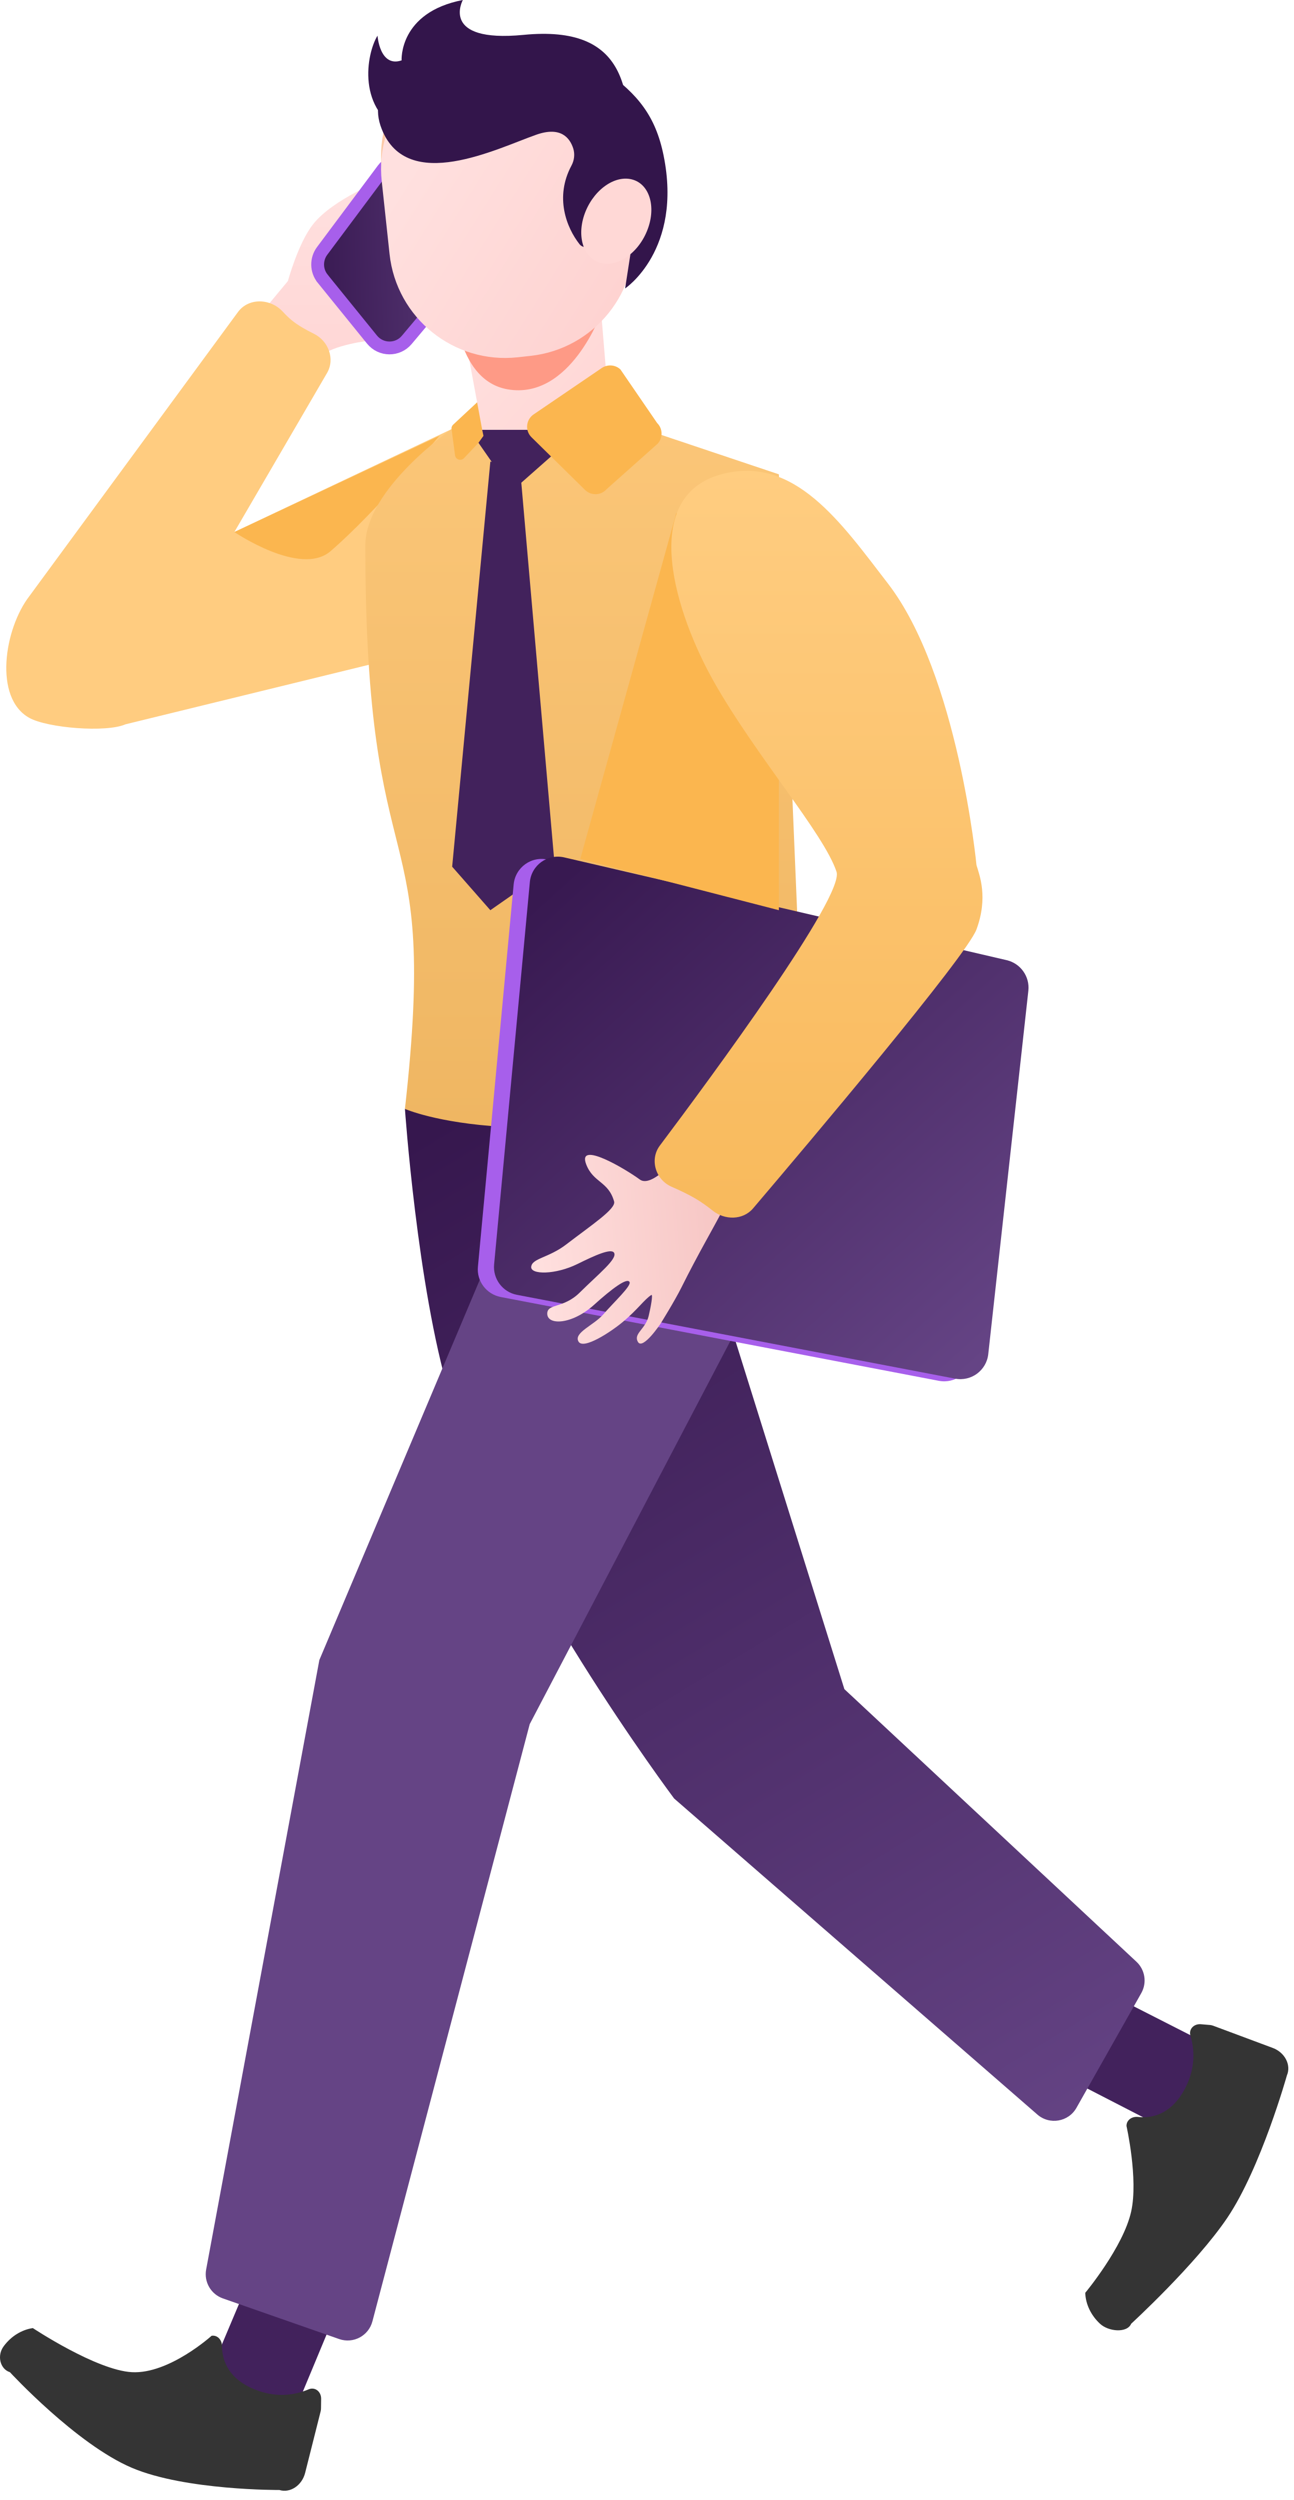 <?xml version="1.0" encoding="UTF-8"?> <svg xmlns="http://www.w3.org/2000/svg" width="101" height="195" viewBox="0 0 101 195" fill="none"> <path d="M26.683 179.24L22.733 188.73L16.293 185.31L20.223 176L26.683 179.24Z" fill="#42225C"></path> <path d="M25.066 187.11C25.066 186.54 24.576 186.17 24.086 186.38C23.126 186.79 21.546 187.14 19.656 186.29C17.696 185.41 17.336 183.96 17.326 183.01C17.326 182.51 16.966 182.13 16.516 182.2C16.516 182.2 13.196 185.201 10.293 185.04C7.507 184.886 2.563 181.6 2.563 181.6C1.693 181.73 0.873 182.23 0.293 183.01C-0.257 183.74 0.003 184.8 0.773 185.04C0.773 185.04 5.946 190.652 10.293 192.5C14.477 194.278 21.806 194.23 21.806 194.23C22.646 194.49 23.566 193.88 23.816 192.9L25.026 188.1C25.046 188.02 25.056 187.94 25.056 187.86L25.066 187.11Z" fill="#343434"></path> <path d="M85.541 155L95.293 159.965L90.861 166L81.293 161.076L85.541 155Z" fill="#42225C"></path> <path d="M93.756 157.9C93.186 157.84 92.766 158.29 92.916 158.79C93.216 159.78 93.396 161.4 92.346 163.18C91.256 165.03 89.776 165.24 88.826 165.13C88.326 165.08 87.916 165.39 87.926 165.84C87.926 165.84 88.853 169.956 88.293 172.5C87.681 175.282 84.706 178.85 84.706 178.85C84.736 179.73 85.146 180.6 85.856 181.26C86.516 181.88 87.973 182.01 88.293 181.26C88.293 181.26 93.342 176.632 95.793 173C98.424 169.101 100.446 161.89 100.446 161.89C100.796 161.08 100.286 160.1 99.346 159.75L94.706 158.02C94.626 157.99 94.546 157.97 94.466 157.96L93.756 157.9Z" fill="#343434"></path> <path d="M31.606 86.5C31.606 86.5 32.561 100.329 35.076 108.76C39.104 122.262 52.616 140.29 52.616 140.29L80.968 164.943C81.923 165.773 83.399 165.52 84.021 164.418L89.08 155.472C89.535 154.667 89.379 153.656 88.703 153.025L65.906 131.76L51.856 86.88L31.606 86.5Z" fill="url(#paint0_linear_513_331)"></path> <path d="M60.106 85.23C60.106 85.23 63.596 91.83 58.176 102.37L41.346 134.49L29.067 181.078C28.77 182.206 27.575 182.841 26.474 182.457L17.396 179.286C16.464 178.96 15.909 178.003 16.09 177.032L24.926 129.49L41.146 91.07L40.293 88.5L60.106 85.23Z" fill="#654485"></path> <path d="M17.293 28.16L22.473 21.92C22.473 21.92 23.264 18.985 24.43 17.5C26.002 15.498 29.93 14 29.93 14L29.43 26.5C29.43 26.5 26.836 26.716 25.43 27.5C23.441 28.61 21.743 32.02 21.743 32.02L17.293 28.16Z" fill="url(#paint1_linear_513_331)"></path> <path d="M29.895 13.211L29.896 13.21C30.55 12.33 31.835 12.26 32.582 13.046C32.582 13.046 32.582 13.046 32.582 13.046L37.05 17.764C37.051 17.764 37.051 17.764 37.051 17.765C37.668 18.421 37.697 19.436 37.122 20.12L37.122 20.12L31.752 26.51L31.751 26.511C31.043 27.359 29.735 27.352 29.033 26.486L25.183 21.737L25.183 21.736C24.679 21.116 24.661 20.219 25.145 19.571L25.145 19.571L29.895 13.211Z" fill="url(#paint2_linear_513_331)" stroke="#A75FEB"></path> <path d="M35.256 33.47L18.293 41.5L25.527 29.094C26.166 27.998 25.634 26.589 24.494 26.032C23.882 25.732 23.26 25.379 22.793 25C22.55 24.803 22.302 24.56 22.06 24.299C21.108 23.271 19.404 23.21 18.574 24.339L2.293 46.5C0.333 49.04 -0.517 54.45 2.293 56C3.723 56.79 8.293 57.16 9.793 56.5L32.293 51L35.256 33.47Z" fill="#FFCC80"></path> <path d="M25.793 43C23.449 45.009 18.293 41.5 18.293 41.5L34.293 34C34.293 34 29.293 40 25.793 43Z" fill="#FBB64F"></path> <path d="M28.516 42.54C28.516 70.5 34.293 62.5 31.606 86.5C31.606 86.5 41.596 90.9 62.776 84.47L60.793 37L47.336 32.49L35.256 33.47C35.256 33.47 28.516 38.127 28.516 42.54Z" fill="url(#paint3_linear_513_331)"></path> <path d="M38.676 30.93L38.936 32.63C38.956 32.749 38.916 32.88 38.826 32.969L36.216 35.739C35.976 35.989 35.556 35.849 35.516 35.51L35.246 33.469C35.226 33.34 35.276 33.209 35.376 33.12L37.986 30.689C38.236 30.47 38.636 30.599 38.676 30.93Z" fill="#FBB64F"></path> <path d="M42.166 35.32C45.266 35.07 47.576 32.34 47.326 29.24L46.576 20.16L35.336 21.08L37.656 33.63C38.026 35.23 39.056 35.57 42.166 35.32Z" fill="url(#paint4_linear_513_331)"></path> <path d="M46.956 24.34C46.956 24.34 44.536 31.22 39.626 30.37C35.116 29.59 35.336 22.08 35.336 22.08L46.956 24.34Z" fill="#FE9A86"></path> <path d="M40.406 26.87L41.406 26.76C46.386 26.22 49.996 21.74 49.456 16.76L48.846 11.08C48.306 6.1 43.826 2.49 38.846 3.03L37.846 3.14C32.866 3.68 29.256 8.16 29.796 13.14L30.406 18.82C30.946 23.81 35.426 27.41 40.406 26.87Z" fill="#FCC9A7"></path> <path d="M40.406 27.87L41.406 27.76C46.386 27.22 49.996 22.74 49.456 17.76L48.846 12.08C48.306 7.1 43.826 3.49 38.846 4.03L37.846 4.14C32.866 4.68 29.256 9.16 29.796 14.14L30.406 19.82C30.946 24.81 35.426 28.41 40.406 27.87Z" fill="url(#paint5_linear_513_331)"></path> <path d="M49.503 17.9C48.823 17.83 45.973 19.99 45.233 19.05C44.213 17.75 43.283 15.38 44.603 12.92C44.823 12.51 44.883 12.03 44.743 11.58C44.483 10.77 43.783 9.83 41.853 10.51C38.763 11.6 31.813 15.1 29.803 10.09C27.263 3.78 41.508 1.459 47.243 5.54C49.788 7.352 51.171 9.059 51.793 12.12C53.293 19.5 48.793 22.5 48.793 22.5L49.503 17.9Z" fill="#33154B"></path> <path d="M45.716 16.466C44.979 18.248 45.451 20.049 46.774 20.476C48.092 20.914 49.761 19.822 50.492 18.037C51.229 16.256 50.757 14.455 49.434 14.027C48.111 13.599 46.454 14.685 45.716 16.466Z" fill="#FFD8D6"></path> <path d="M40.598 36.613L43.293 67.496L38.273 71L35.293 67.606L38.273 36L40.598 36.613Z" fill="#42225C"></path> <path d="M37.346 34.54L37.736 34L37.636 33.53H43.256L43.696 35L39.956 38.3L37.346 34.54Z" fill="#42225C"></path> <path d="M46.966 28.709L41.646 32.329C41.046 32.739 40.966 33.599 41.486 34.109L45.666 38.219C46.136 38.679 46.906 38.659 47.346 38.159L51.343 34.6C51.753 34.14 51.733 33.43 51.293 33L48.426 28.819C48.036 28.449 47.426 28.399 46.966 28.709Z" fill="#FBB64F"></path> <path d="M40.093 68.981L37.303 98.811C37.194 99.931 37.964 100.951 39.074 101.171L73.284 107.711C74.543 107.951 75.734 107.071 75.874 105.801L79.004 77.451C79.124 76.351 78.403 75.331 77.323 75.071L42.773 67.061C41.483 66.751 40.224 67.661 40.093 68.981Z" fill="#A75FEB"></path> <path d="M41.356 68.81L38.566 98.64C38.466 99.76 39.226 100.78 40.336 101L74.546 107.54C75.806 107.78 76.996 106.9 77.136 105.63L80.266 77.28C80.386 76.18 79.666 75.16 78.586 74.9L44.036 66.88C42.736 66.58 41.476 67.49 41.356 68.81Z" fill="url(#paint6_linear_513_331)"></path> <path d="M56.967 91.721C57.786 92.691 55.847 95.093 53.196 100.41C52.656 101.495 51.56 103.249 51.56 103.249C51.56 103.249 50.175 105.33 49.794 104.678C49.413 104.025 50.38 103.699 50.631 102.647C50.781 102.023 50.99 100.917 50.835 101.016C50.291 101.364 49.767 102.156 48.6 103.127C47.667 103.903 45.536 105.303 45.155 104.65C44.749 103.956 46.357 103.375 47.092 102.524C47.919 101.566 49.283 100.315 49.14 100.008C48.962 99.627 47.77 100.517 46.369 101.78C44.627 103.352 42.687 103.402 42.714 102.45C42.737 101.67 43.993 102.066 45.239 100.835C46.739 99.352 48.197 98.202 47.933 97.727C47.721 97.346 46.444 97.919 45.086 98.591C43.344 99.452 41.403 99.436 41.462 98.819C41.527 98.143 42.806 98.135 44.198 97.07C46.199 95.536 48.095 94.294 47.933 93.72C47.487 92.136 46.305 92.265 45.754 90.824C45.023 88.915 48.874 91.219 49.934 92.004C50.713 92.58 52.192 90.965 52.192 90.965C52.192 90.965 56.148 90.75 56.967 91.721Z" fill="url(#paint7_linear_513_331)"></path> <path d="M45.293 67L52.793 40L60.793 60V71L45.293 67Z" fill="#FBB64F"></path> <path d="M31.616 10.38C27.796 8.65 28.596 4.19 29.466 2.78C29.466 2.78 29.636 5.29 31.346 4.71C31.346 4.71 31.116 0.97 36.126 0C36.126 0 34.276 3.36 40.866 2.72C48.956 1.93 49.426 7.05 48.976 13.41L46.496 11.63L44.576 7.2H38.026L31.616 10.38Z" fill="#33154B"></path> <path d="M56.293 37C62.004 35.44 65.675 40.814 69.293 45.5C74.794 52.622 76.216 67.48 76.216 67.48C76.456 68.28 77.139 70 76.216 72.5C75.456 74.56 63.104 89.177 58.777 94.262C57.99 95.186 56.565 95.191 55.619 94.429C55.219 94.107 54.769 93.781 54.293 93.5C53.75 93.18 53.077 92.858 52.419 92.571C51.167 92.026 50.684 90.448 51.505 89.357C55.629 83.87 65.926 69.9 65.293 68C64.293 65 58.987 58.956 55.716 53.17C52.793 48 49.758 38.786 56.293 37Z" fill="url(#paint8_linear_513_331)"></path> <defs> <linearGradient id="paint0_linear_513_331" x1="35.293" y1="87" x2="84.793" y2="168.5" gradientUnits="userSpaceOnUse"> <stop stop-color="#36174E"></stop> <stop offset="1" stop-color="#654485"></stop> </linearGradient> <linearGradient id="paint1_linear_513_331" x1="23.612" y1="14" x2="23.612" y2="32.02" gradientUnits="userSpaceOnUse"> <stop stop-color="#FFE0DF"></stop> <stop offset="1" stop-color="#FFD4D3"></stop> </linearGradient> <linearGradient id="paint2_linear_513_331" x1="23.942" y1="20.361" x2="41.442" y2="19.861" gradientUnits="userSpaceOnUse"> <stop stop-color="#1C2226"></stop> <stop offset="0" stop-color="#371850"></stop> <stop offset="1" stop-color="#654485"></stop> </linearGradient> <linearGradient id="paint3_linear_513_331" x1="45.646" y1="32.49" x2="45.646" y2="87.969" gradientUnits="userSpaceOnUse"> <stop stop-color="#FBC678"></stop> <stop offset="1" stop-color="#EFB662"></stop> </linearGradient> <linearGradient id="paint4_linear_513_331" x1="37.293" y1="24.5" x2="49.293" y2="35.001" gradientUnits="userSpaceOnUse"> <stop stop-color="#FFE0DF"></stop> <stop offset="1" stop-color="#FFD4D2"></stop> </linearGradient> <linearGradient id="paint5_linear_513_331" x1="31.293" y1="14.001" x2="48.793" y2="25" gradientUnits="userSpaceOnUse"> <stop stop-color="#FFE0DF"></stop> <stop offset="1" stop-color="#FED2D0"></stop> </linearGradient> <linearGradient id="paint6_linear_513_331" x1="43.293" y1="69" x2="76.793" y2="106" gradientUnits="userSpaceOnUse"> <stop stop-color="#381951"></stop> <stop offset="1" stop-color="#654485"></stop> </linearGradient> <linearGradient id="paint7_linear_513_331" x1="42.017" y1="96.801" x2="58.686" y2="95.418" gradientUnits="userSpaceOnUse"> <stop stop-color="#FFDFDE"></stop> <stop offset="1" stop-color="#F5C2C0"></stop> </linearGradient> <linearGradient id="paint8_linear_513_331" x1="63.266" y1="35.76" x2="63.266" y2="96.51" gradientUnits="userSpaceOnUse"> <stop stop-color="#FFCD81"></stop> <stop offset="1" stop-color="#F8B95B"></stop> </linearGradient> </defs> </svg> 